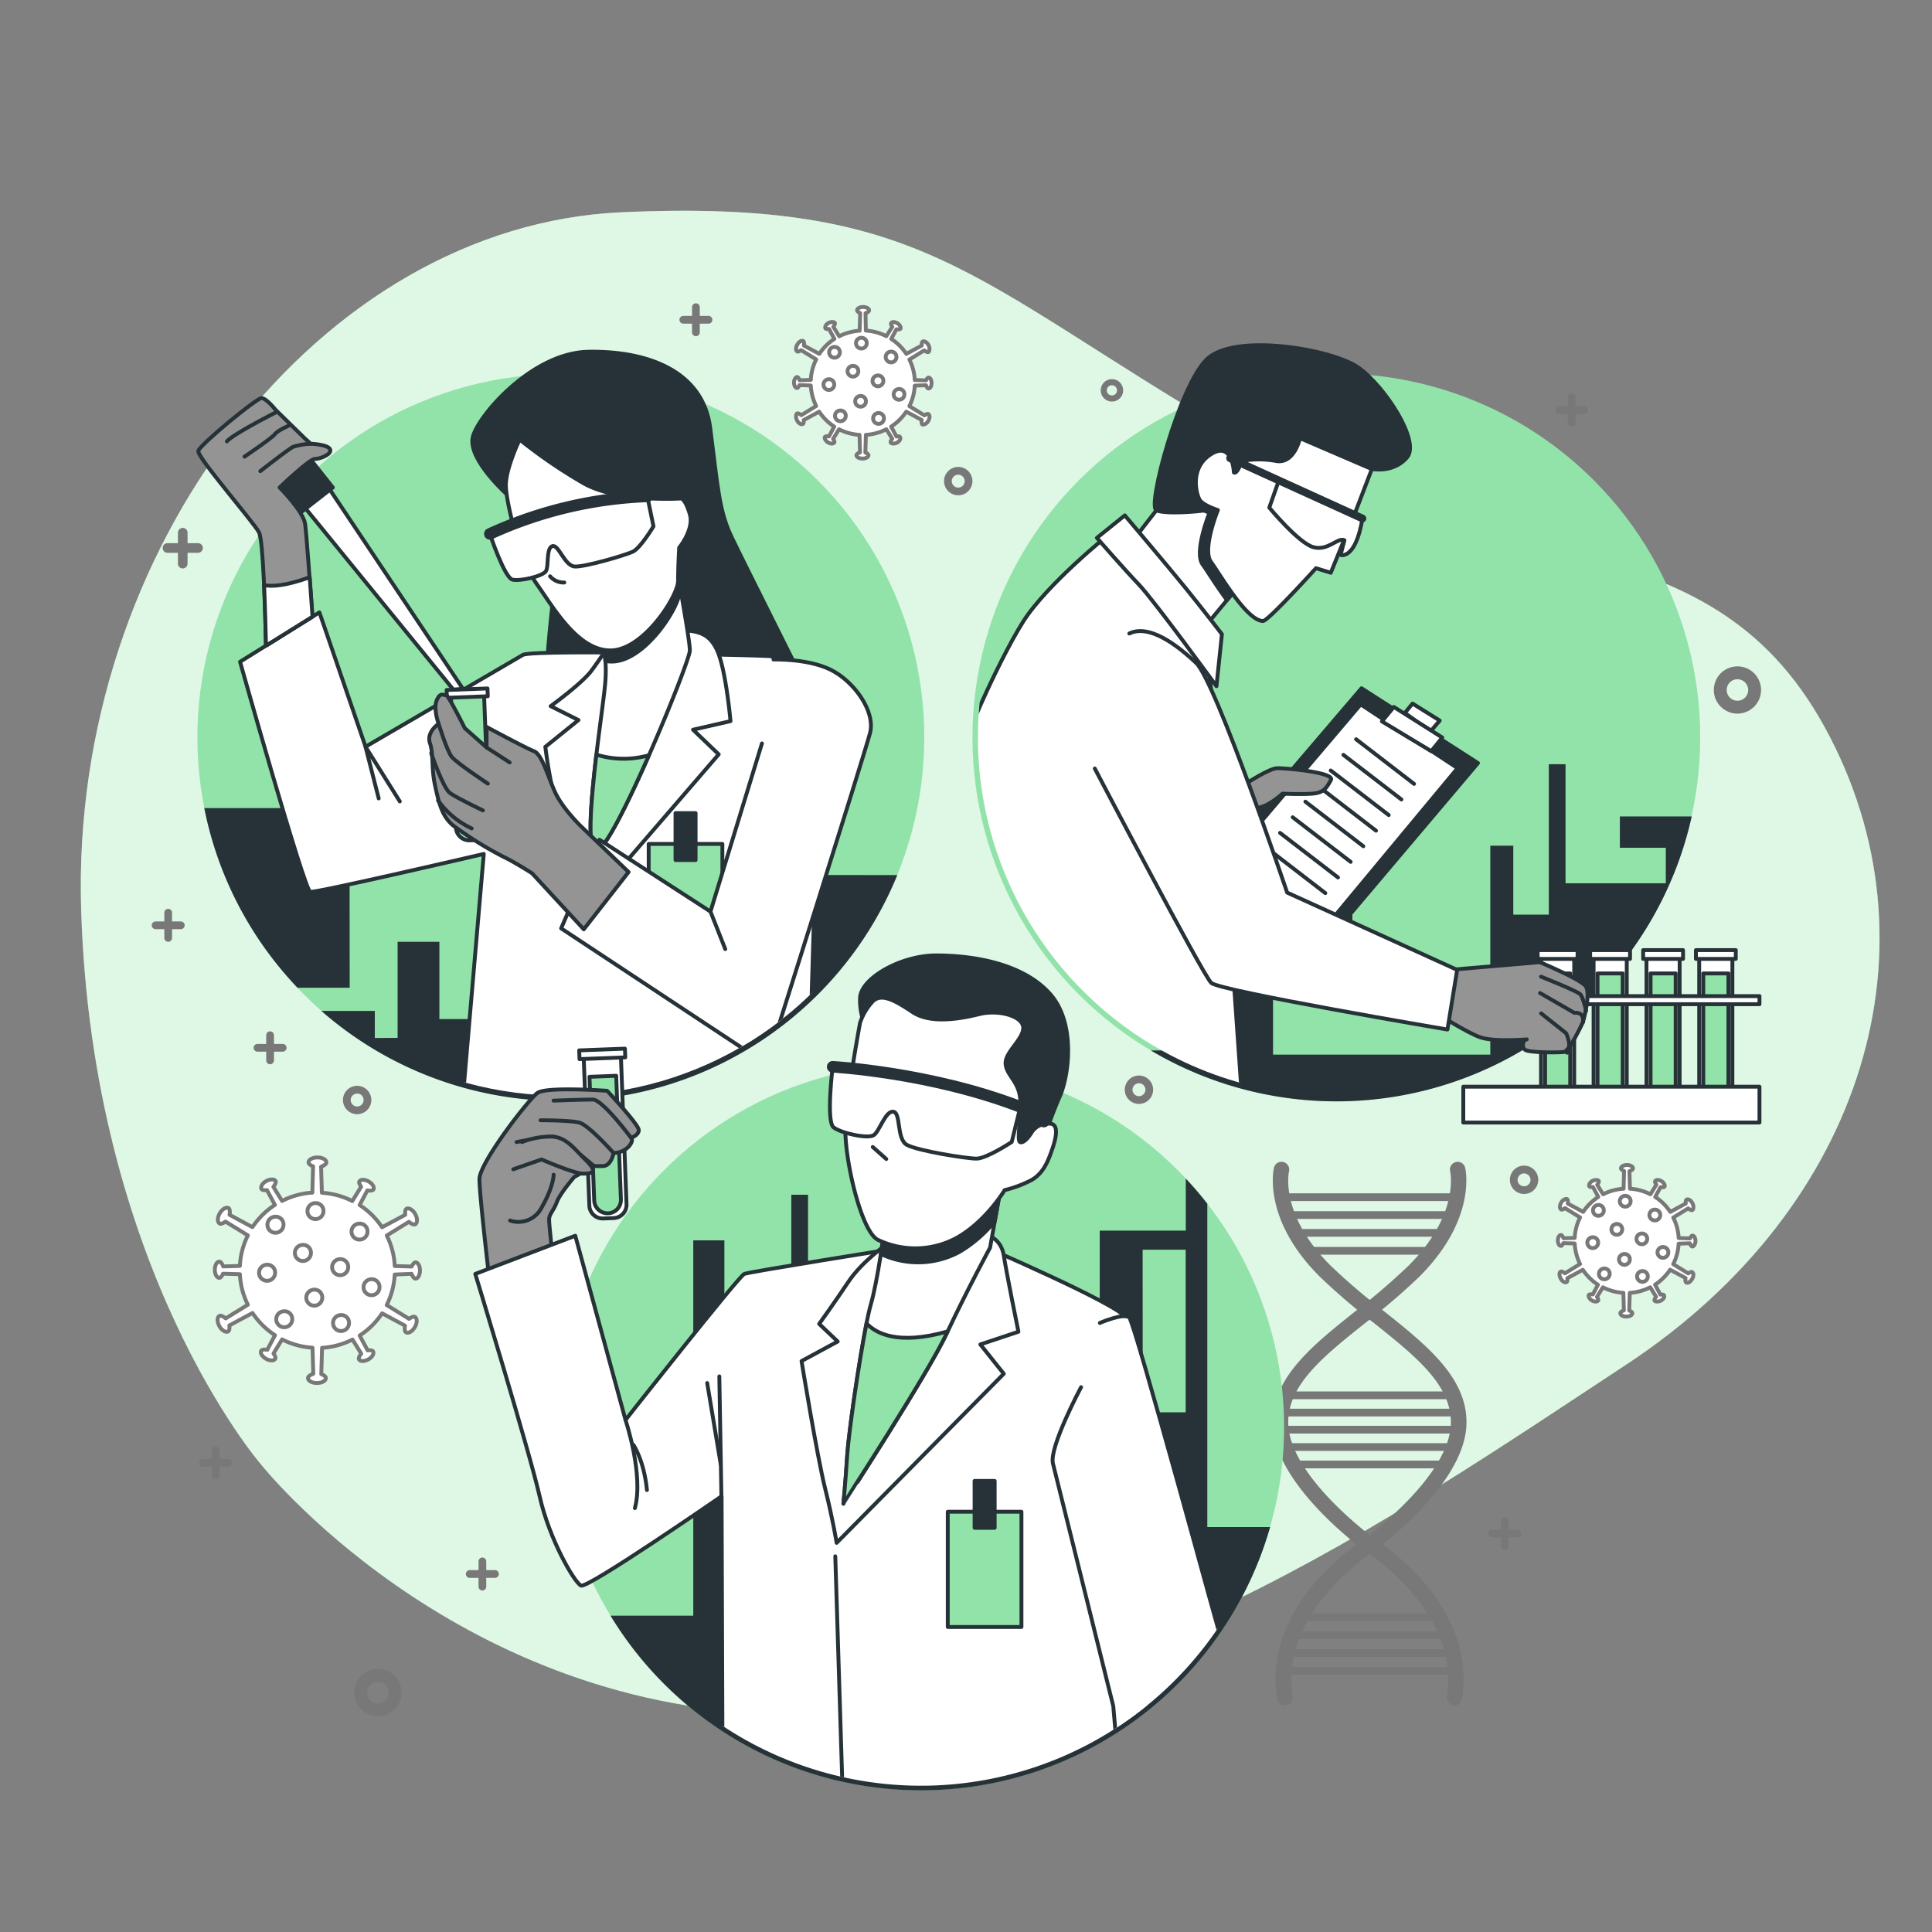 <svg xmlns="http://www.w3.org/2000/svg" xmlns:xlink="http://www.w3.org/1999/xlink" viewBox="0 0 500 500"><rect x="0" y="0" width="500" height="500" fill="#808080" stroke="none"/><defs><clippath id="clip-path"><path d="M428.73,232.6A92.83,92.83,0,0,0,396.8,113.27V76.21H296.45v36.06a92.82,92.82,0,0,0,67.12,169.67v12.57H471.09V232.6Z" style="fill:none"></path></clippath><clippath id="clip-path-2"><path d="M236.83,176.44V78.56H42.12V179.82H53a95.35,95.35,0,0,0-.65,11,92.8,92.8,0,1,0,184.49-14.4Z" style="fill:none"></path></clippath><clippath id="clip-path-3"><path d="M289.93,292.18v-59h-80.8v48a92.54,92.54,0,0,0-18.25,8.35V270.73h-74V418.9h43A92.81,92.81,0,1,0,289.93,292.18Z" style="fill:none"></path></clippath></defs><g id="background-simple"><path d="M67.49,378.91S116.54,441,200.34,443.55s158.76-49.72,220.59-90.44,82.12-108.84,51.25-165-86.9-37-154.19-76.46S238.78,51.39,160.77,54.94,18.19,141.83,21,235.2,67.49,378.91,67.49,378.91Z" style="fill:#92E3A9"></path><path d="M67.49,378.91S116.54,441,200.34,443.55s158.76-49.72,220.59-90.44,82.12-108.84,51.25-165-86.9-37-154.19-76.46S238.78,51.39,160.77,54.94,18.19,141.83,21,235.2,67.49,378.91,67.49,378.91Z" style="fill:#fff;opacity:0.7"></path></g><g id="Graphics"><path d="M332.5,441.35a2,2,0,0,1-2-1.68c-3.92-23.94,20.68-40.09,21.73-40.77.16-.11,23.26-16.62,23.26-30.83,0-9.8-9.28-17.19-20-25.74a164.8,164.8,0,0,1-14-12c-14.79-14.8-11.91-27.61-11.78-28.15a2,2,0,0,1,3.89.93c-.11.5-2.36,11.31,10.72,24.39A160.56,160.56,0,0,0,358,339.2c11.07,8.82,21.53,17.14,21.53,28.87,0,16.27-24,33.43-25,34.15-.3.2-23.51,15.47-20,36.81a2,2,0,0,1-1.65,2.29Z" style="fill:#787878"></path><path d="M376.44,441.35l-.32,0a2,2,0,0,1-1.65-2.29c3.49-21.34-19.72-36.61-20-36.76-1.09-.77-25.09-17.93-25.09-34.2,0-11.73,10.46-20.05,21.54-28.87a163.73,163.73,0,0,0,13.65-11.72c13.1-13.11,10.82-23.94,10.72-24.39a2,2,0,0,1,3.89-.93c.13.54,3,13.35-11.79,28.15a164.67,164.67,0,0,1-14,12c-10.75,8.55-20,15.94-20,25.74,0,14.22,23.1,30.72,23.33,30.88,1,.63,25.58,16.78,21.66,40.72A2,2,0,0,1,376.44,441.35Z" style="fill:#787878"></path><path d="M376.53,310.82H332.92a1,1,0,0,1,0-2h43.61a1,1,0,0,1,0,2Z" style="fill:#787878"></path><path d="M376.53,315.45H332.92a1,1,0,0,1,0-2h43.61a1,1,0,0,1,0,2Z" style="fill:#787878"></path><path d="M374.05,320.07H335.39a1,1,0,0,1,0-2h38.66a1,1,0,0,1,0,2Z" style="fill:#787878"></path><path d="M370.33,324.7H339.11a1,1,0,0,1,0-2h31.22a1,1,0,0,1,0,2Z" style="fill:#787878"></path><path d="M376.53,433.43H332.92a1,1,0,0,1,0-2h43.61a1,1,0,0,1,0,2Z" style="fill:#787878"></path><path d="M376.53,428.8H332.92a1,1,0,0,1,0-2h43.61a1,1,0,0,1,0,2Z" style="fill:#787878"></path><path d="M374.05,424.18H335.39a1,1,0,0,1,0-2h38.66a1,1,0,0,1,0,2Z" style="fill:#787878"></path><path d="M370.33,419.55H339.11a1,1,0,0,1,0-2h31.22a1,1,0,0,1,0,2Z" style="fill:#787878"></path><path d="M376.53,362.11H332.92a1,1,0,1,1,0-2h43.61a1,1,0,0,1,0,2Z" style="fill:#787878"></path><path d="M376.53,366.57H332.92a1,1,0,0,1,0-2h43.61a1,1,0,0,1,0,2Z" style="fill:#787878"></path><path d="M377.27,371h-45.1a1,1,0,0,1,0-2h45.1a1,1,0,0,1,0,2Z" style="fill:#787878"></path><path d="M376.28,375.49H333.16a1,1,0,0,1,0-2h43.12a1,1,0,0,1,0,2Z" style="fill:#787878"></path><path d="M374.45,380H335a1,1,0,0,1,0-2h39.46a1,1,0,0,1,0,2Z" style="fill:#787878"></path><path d="M106.52,329.66c.17.48.57,1.24,1,1.24.65,0,1.17-.94,1.17-2.1s-.52-2.1-1.17-2.1c-.39,0-.77.67-1,1.08l-4.36-.13a19.81,19.81,0,0,0-2.07-7.9l5.74-3.54c.42.37,1.23.87,1.63.64.62-.36.61-1.54,0-2.65s-1.66-1.71-2.28-1.35c-.36.21-.36,1.06-.3,1.54l-6,3.22a20.15,20.15,0,0,0-5.81-5.75l2-3.78c.5.1,1.36.13,1.57-.24.33-.56-.22-1.49-1.23-2.07s-2.08-.59-2.41,0c-.19.33.2,1,.46,1.35l-2.28,3.71a20,20,0,0,0-7.88-2.14l-.2-6.75c.53-.18,1.37-.63,1.37-1.1,0-.71-1-1.29-2.31-1.29s-2.31.58-2.31,1.29c0,.43.73.85,1.18,1l-.2,6.81A20,20,0,0,0,73,310.8l-2.26-3.66c.34-.39.79-1.12.58-1.48-.32-.57-1.4-.55-2.41,0s-1.55,1.5-1.23,2.07c.19.33,1,.33,1.41.27l2.06,3.83a20.15,20.15,0,0,0-5.81,5.75l-5.93-3.19c.11-.55.14-1.5-.26-1.73-.62-.36-1.64.25-2.28,1.35s-.65,2.29,0,2.65c.36.21,1.1-.22,1.49-.51l5.79,3.57a19.81,19.81,0,0,0-2.07,7.9l-4.31.13c-.17-.48-.57-1.24-1-1.24-.65,0-1.17.94-1.17,2.1s.52,2.1,1.17,2.1c.39,0,.77-.67.95-1.08l4.36.13a19.81,19.81,0,0,0,2.07,7.9l-5.74,3.54c-.43-.37-1.23-.87-1.63-.64-.62.36-.61,1.54,0,2.65s1.66,1.71,2.28,1.35c.36-.21.36-1.06.3-1.54l6-3.22a20.15,20.15,0,0,0,5.81,5.75l-2,3.78c-.5-.1-1.36-.13-1.57.24-.33.56.22,1.49,1.23,2.07s2.08.59,2.41,0c.19-.33-.2-1-.46-1.35L73,346.64a20,20,0,0,0,7.88,2.14l.2,6.75c-.53.18-1.37.63-1.37,1.09,0,.72,1,1.3,2.31,1.3s2.31-.58,2.31-1.3c0-.42-.73-.84-1.18-1l.2-6.81a20,20,0,0,0,7.88-2.14l2.26,3.66c-.34.39-.79,1.12-.58,1.48.32.57,1.4.55,2.41,0s1.55-1.5,1.23-2.07c-.2-.33-1-.33-1.41-.27l-2.06-3.83a20.15,20.15,0,0,0,5.81-5.75l5.93,3.19c-.11.55-.14,1.5.26,1.73.62.36,1.64-.25,2.28-1.35s.65-2.29,0-2.65c-.37-.21-1.1.22-1.49.51l-5.79-3.57a19.81,19.81,0,0,0,2.07-7.9Z" style="fill:#fff;stroke:#787878;stroke-linecap:round;stroke-linejoin:round"></path><path d="M83.71,313.36a2.07,2.07,0,1,1-2.07-2A2,2,0,0,1,83.71,313.36Z" style="fill:#fff;stroke:#787878;stroke-linecap:round;stroke-linejoin:round"></path><path d="M71.2,329.31a2.08,2.08,0,1,1-2.08-2A2,2,0,0,1,71.2,329.31Z" style="fill:#fff;stroke:#787878;stroke-linecap:round;stroke-linejoin:round"></path><path d="M80.47,324.18a2.08,2.08,0,1,1-2.07-2A2,2,0,0,1,80.47,324.18Z" style="fill:#fff;stroke:#787878;stroke-linecap:round;stroke-linejoin:round"></path><path d="M75.63,341.35a2.07,2.07,0,1,1-2.07-2A2,2,0,0,1,75.63,341.35Z" style="fill:#fff;stroke:#787878;stroke-linecap:round;stroke-linejoin:round"></path><path d="M98.22,333.06a2.07,2.07,0,1,1-2.07-2A2,2,0,0,1,98.22,333.06Z" style="fill:#fff;stroke:#787878;stroke-linecap:round;stroke-linejoin:round"></path><path d="M83.4,335.76a2.07,2.07,0,1,1-2.07-2A2,2,0,0,1,83.4,335.76Z" style="fill:#fff;stroke:#787878;stroke-linecap:round;stroke-linejoin:round"></path><path d="M90.11,327.86a2.08,2.08,0,1,1-2.07-2A2,2,0,0,1,90.11,327.86Z" style="fill:#fff;stroke:#787878;stroke-linecap:round;stroke-linejoin:round"></path><path d="M95.11,318.67a2.07,2.07,0,1,1-2.07-2A2,2,0,0,1,95.11,318.67Z" style="fill:#fff;stroke:#787878;stroke-linecap:round;stroke-linejoin:round"></path><path d="M90.33,342.33a2.07,2.07,0,1,1-2.07-2A2,2,0,0,1,90.33,342.33Z" style="fill:#fff;stroke:#787878;stroke-linecap:round;stroke-linejoin:round"></path><path d="M73.37,316.88a2.08,2.08,0,1,1-2.08-2A2,2,0,0,1,73.37,316.88Z" style="fill:#fff;stroke:#787878;stroke-linecap:round;stroke-linejoin:round"></path><path d="M239.64,99.7c.11.33.38.84.66.84.44,0,.79-.63.79-1.41s-.35-1.41-.79-1.41c-.25,0-.51.45-.63.72l-2.93-.09a13.47,13.47,0,0,0-1.39-5.3l3.85-2.38c.29.24.83.58,1.1.42s.41-1,0-1.77-1.12-1.15-1.53-.91c-.25.14-.25.71-.21,1l-4,2.17a13.73,13.73,0,0,0-3.91-3.87L232,85.2c.34.07.92.09,1.06-.16s-.15-1-.83-1.39-1.39-.4-1.61,0c-.13.22.13.67.31.91L229.38,87a13.52,13.52,0,0,0-5.3-1.44L224,81.06c.36-.12.92-.42.92-.74,0-.48-.69-.87-1.55-.87s-1.55.39-1.55.87c0,.29.49.57.79.7l-.13,4.57a13.52,13.52,0,0,0-5.3,1.44l-1.51-2.46c.22-.26.53-.75.39-1s-.95-.37-1.62,0-1,1-.83,1.39c.13.22.65.22.94.18l1.39,2.57a13.57,13.57,0,0,0-3.9,3.87l-4-2.15c.08-.37.1-1-.17-1.16-.42-.24-1.1.17-1.53.91s-.44,1.54,0,1.78c.24.14.74-.15,1-.34l3.89,2.4a13.31,13.31,0,0,0-1.4,5.3l-2.89.09c-.11-.33-.38-.84-.67-.84s-.79.64-.79,1.41.36,1.42.79,1.42c.26,0,.52-.45.63-.73l2.93.09a13.4,13.4,0,0,0,1.4,5.31l-3.86,2.38c-.28-.25-.82-.59-1.1-.43s-.4,1,0,1.78,1.11,1.15,1.53.91c.24-.15.24-.72.2-1l4-2.17a13.57,13.57,0,0,0,3.9,3.87l-1.37,2.54c-.34-.07-.91-.09-1.06.16s.16,1,.83,1.39,1.4.4,1.62,0c.13-.22-.13-.67-.31-.91l1.53-2.49a13.52,13.52,0,0,0,5.3,1.44l.13,4.53c-.35.13-.92.43-.92.74,0,.48.7.87,1.56.87s1.55-.39,1.55-.87c0-.28-.5-.57-.8-.7l.13-4.57a13.52,13.52,0,0,0,5.3-1.44l1.52,2.46c-.23.26-.53.75-.39,1s.94.37,1.62,0,1-1,.82-1.39-.65-.23-.94-.19l-1.39-2.57a13.73,13.73,0,0,0,3.91-3.87l4,2.15c-.07.37-.1,1,.18,1.16s1.1-.16,1.52-.91.44-1.54,0-1.78c-.25-.14-.74.15-1,.34l-3.89-2.39a13.56,13.56,0,0,0,1.39-5.31Z" style="fill:#fff;stroke:#787878;stroke-linecap:round;stroke-linejoin:round"></path><path d="M224.31,88.75a1.39,1.39,0,1,1-1.39-1.33A1.35,1.35,0,0,1,224.31,88.75Z" style="fill:#fff;stroke:#787878;stroke-linecap:round;stroke-linejoin:round"></path><path d="M215.9,99.47a1.39,1.39,0,1,1-1.39-1.33A1.35,1.35,0,0,1,215.9,99.47Z" style="fill:#fff;stroke:#787878;stroke-linecap:round;stroke-linejoin:round"></path><path d="M222.13,96a1.39,1.39,0,1,1-1.39-1.32A1.36,1.36,0,0,1,222.13,96Z" style="fill:#fff;stroke:#787878;stroke-linecap:round;stroke-linejoin:round"></path><path d="M218.88,107.55a1.39,1.39,0,1,1-1.39-1.32A1.36,1.36,0,0,1,218.88,107.55Z" style="fill:#fff;stroke:#787878;stroke-linecap:round;stroke-linejoin:round"></path><path d="M234.06,102a1.39,1.39,0,1,1-1.39-1.33A1.35,1.35,0,0,1,234.06,102Z" style="fill:#fff;stroke:#787878;stroke-linecap:round;stroke-linejoin:round"></path><path d="M224.1,103.8a1.39,1.39,0,1,1-1.39-1.33A1.35,1.35,0,0,1,224.1,103.8Z" style="fill:#fff;stroke:#787878;stroke-linecap:round;stroke-linejoin:round"></path><path d="M228.61,98.5a1.4,1.4,0,1,1-1.39-1.33A1.36,1.36,0,0,1,228.61,98.5Z" style="fill:#fff;stroke:#787878;stroke-linecap:round;stroke-linejoin:round"></path><path d="M232,92.32A1.39,1.39,0,1,1,230.58,91,1.36,1.36,0,0,1,232,92.32Z" style="fill:#fff;stroke:#787878;stroke-linecap:round;stroke-linejoin:round"></path><path d="M228.76,108.22a1.4,1.4,0,1,1-1.39-1.33A1.36,1.36,0,0,1,228.76,108.22Z" style="fill:#fff;stroke:#787878;stroke-linecap:round;stroke-linejoin:round"></path><path d="M217.36,91.12A1.39,1.39,0,1,1,216,89.79,1.35,1.35,0,0,1,217.36,91.12Z" style="fill:#fff;stroke:#787878;stroke-linecap:round;stroke-linejoin:round"></path><path d="M437.33,321.76c.11.33.38.84.67.84s.79-.63.79-1.41-.35-1.41-.79-1.41c-.26,0-.52.45-.63.72l-2.93-.09a13.4,13.4,0,0,0-1.4-5.31l3.86-2.37c.29.24.83.58,1.1.42s.4-1,0-1.77-1.11-1.15-1.53-.91c-.24.14-.24.71-.2,1l-4,2.17a13.57,13.57,0,0,0-3.9-3.87l1.37-2.54c.34.07.91.09,1.06-.16s-.15-1-.83-1.39-1.4-.4-1.62,0c-.13.22.13.67.31.91l-1.53,2.49a13.52,13.52,0,0,0-5.3-1.44l-.13-4.53c.35-.13.92-.42.92-.74,0-.48-.7-.87-1.55-.87s-1.56.39-1.56.87c0,.29.5.57.8.7l-.13,4.57a13.52,13.52,0,0,0-5.3,1.44l-1.52-2.46c.23-.26.53-.75.39-1s-.94-.36-1.62,0-1,1-.82,1.39c.13.22.65.22.94.18l1.39,2.57a13.73,13.73,0,0,0-3.91,3.87l-4-2.15c.07-.37.1-1-.18-1.16s-1.1.17-1.52.91-.44,1.54,0,1.78c.25.14.74-.15,1-.34l3.89,2.4a13.47,13.47,0,0,0-1.39,5.3l-2.89.09c-.12-.33-.39-.84-.67-.84-.44,0-.79.63-.79,1.41s.35,1.41.79,1.41c.26,0,.52-.45.63-.72l2.93.09a13.56,13.56,0,0,0,1.39,5.31L405,329.53c-.29-.24-.83-.58-1.1-.42-.42.24-.4,1,0,1.77s1.12,1.15,1.53.91c.25-.14.25-.71.21-1l4-2.17a13.73,13.73,0,0,0,3.91,3.87L412.22,335c-.34-.07-.92-.09-1.06.16s.15,1,.83,1.39,1.4.4,1.61,0c.13-.22-.13-.67-.31-.91l1.54-2.49a13.52,13.52,0,0,0,5.3,1.44l.13,4.53c-.36.13-.92.42-.92.74,0,.48.69.87,1.55.87s1.55-.39,1.55-.87c0-.29-.49-.57-.79-.7l.13-4.57a13.52,13.52,0,0,0,5.3-1.44l1.52,2.46c-.23.26-.54.75-.39,1s.94.36,1.61,0,1.05-1,.83-1.39c-.13-.22-.65-.22-.94-.18l-1.39-2.57a13.57,13.57,0,0,0,3.9-3.87l4,2.15c-.08.37-.1,1,.17,1.16.42.24,1.1-.17,1.53-.91s.44-1.54,0-1.78c-.24-.14-.74.15-1,.34l-3.89-2.4a13.31,13.31,0,0,0,1.4-5.3Z" style="fill:#fff;stroke:#787878;stroke-linecap:round;stroke-linejoin:round"></path><path d="M422,310.81a1.4,1.4,0,1,1-1.4-1.33A1.36,1.36,0,0,1,422,310.81Z" style="fill:#fff;stroke:#787878;stroke-linecap:round;stroke-linejoin:round"></path><path d="M413.6,321.53a1.4,1.4,0,1,1-1.39-1.33A1.36,1.36,0,0,1,413.6,321.53Z" style="fill:#fff;stroke:#787878;stroke-linecap:round;stroke-linejoin:round"></path><path d="M419.83,318.08a1.4,1.4,0,1,1-1.39-1.32A1.37,1.37,0,0,1,419.83,318.08Z" style="fill:#fff;stroke:#787878;stroke-linecap:round;stroke-linejoin:round"></path><path d="M416.58,329.61a1.39,1.39,0,1,1-1.39-1.32A1.36,1.36,0,0,1,416.58,329.61Z" style="fill:#fff;stroke:#787878;stroke-linecap:round;stroke-linejoin:round"></path><path d="M431.76,324.05a1.4,1.4,0,1,1-1.4-1.33A1.36,1.36,0,0,1,431.76,324.05Z" style="fill:#fff;stroke:#787878;stroke-linecap:round;stroke-linejoin:round"></path><path d="M421.8,325.86a1.4,1.4,0,1,1-1.39-1.33A1.36,1.36,0,0,1,421.8,325.86Z" style="fill:#fff;stroke:#787878;stroke-linecap:round;stroke-linejoin:round"></path><path d="M426.3,320.56a1.39,1.39,0,1,1-1.39-1.33A1.35,1.35,0,0,1,426.3,320.56Z" style="fill:#fff;stroke:#787878;stroke-linecap:round;stroke-linejoin:round"></path><path d="M429.67,314.38a1.4,1.4,0,1,1-1.4-1.33A1.37,1.37,0,0,1,429.67,314.38Z" style="fill:#fff;stroke:#787878;stroke-linecap:round;stroke-linejoin:round"></path><path d="M426.45,330.28a1.39,1.39,0,1,1-1.39-1.33A1.35,1.35,0,0,1,426.45,330.28Z" style="fill:#fff;stroke:#787878;stroke-linecap:round;stroke-linejoin:round"></path><path d="M415.06,313.18a1.4,1.4,0,1,1-1.4-1.33A1.36,1.36,0,0,1,415.06,313.18Z" style="fill:#fff;stroke:#787878;stroke-linecap:round;stroke-linejoin:round"></path><path d="M69.9,275.43a1,1,0,0,1-1-1v-6.52a1,1,0,0,1,2,0v6.52A1,1,0,0,1,69.9,275.43Z" style="fill:#787878"></path><path d="M73.16,272.17H66.64a1,1,0,1,1,0-2h6.52a1,1,0,1,1,0,2Z" style="fill:#787878"></path><path d="M47.3,147.11a1.25,1.25,0,0,1-1.25-1.24v-8.11a1.25,1.25,0,0,1,2.49,0v8.11A1.25,1.25,0,0,1,47.3,147.11Z" style="fill:#787878"></path><path d="M51.35,143.06H43.24a1.25,1.25,0,0,1,0-2.49h8.11a1.25,1.25,0,0,1,0,2.49Z" style="fill:#787878"></path><path d="M406.76,110.35a1,1,0,0,1-1-1v-6.52a1,1,0,1,1,2,0v6.52A1,1,0,0,1,406.76,110.35Z" style="fill:#787878"></path><path d="M410,107.09H403.5a1,1,0,0,1,0-2H410a1,1,0,0,1,0,2Z" style="fill:#787878"></path><path d="M180.1,87a1,1,0,0,1-1-1V79.5a1,1,0,0,1,2,0V86A1,1,0,0,1,180.1,87Z" style="fill:#787878"></path><path d="M183.36,83.76h-6.52a1,1,0,0,1,0-2h6.52a1,1,0,0,1,0,2Z" style="fill:#787878"></path><path d="M43.53,243.73a1,1,0,0,1-1-1v-6.52a1,1,0,0,1,2,0v6.52A1,1,0,0,1,43.53,243.73Z" style="fill:#787878"></path><path d="M46.79,240.47H40.27a1,1,0,0,1,0-2h6.52a1,1,0,0,1,0,2Z" style="fill:#787878"></path><path d="M124.84,411.61a1,1,0,0,1-1-1v-6.52a1,1,0,0,1,2,0v6.52A1,1,0,0,1,124.84,411.61Z" style="fill:#787878"></path><path d="M128.1,408.35h-6.53a1,1,0,0,1,0-2h6.53a1,1,0,1,1,0,2Z" style="fill:#787878"></path><path d="M389.42,401.13a1,1,0,0,1-1-1v-6.52a1,1,0,0,1,2,0v6.52A1,1,0,0,1,389.42,401.13Z" style="fill:#787878"></path><path d="M392.68,397.87h-6.52a1,1,0,1,1,0-2h6.52a1,1,0,0,1,0,2Z" style="fill:#787878"></path><path d="M55.8,382.84a1,1,0,0,1-1-1v-6.53a1,1,0,0,1,2,0v6.53A1,1,0,0,1,55.8,382.84Z" style="fill:#787878"></path><path d="M59.06,379.58H52.54a1,1,0,0,1,0-2h6.52a1,1,0,0,1,0,2Z" style="fill:#787878"></path><path d="M92.43,288.35a3.67,3.67,0,1,1,3.67-3.66A3.67,3.67,0,0,1,92.43,288.35Zm0-5.33a1.67,1.67,0,1,0,1.67,1.67A1.67,1.67,0,0,0,92.43,283Z" style="fill:#787878"></path><path d="M287.76,103.92a2.9,2.9,0,1,1,2.91-2.9A2.9,2.9,0,0,1,287.76,103.92Zm0-4.22a1.32,1.32,0,1,0,1.32,1.32A1.33,1.33,0,0,0,287.76,99.7Z" style="fill:#787878"></path><path d="M394.43,309a3.67,3.67,0,1,1,3.67-3.67A3.67,3.67,0,0,1,394.43,309Zm0-5.33a1.67,1.67,0,1,0,1.67,1.66A1.66,1.66,0,0,0,394.43,303.69Z" style="fill:#787878"></path><path d="M97.8,444.15a6.12,6.12,0,1,1,6.12-6.12A6.12,6.12,0,0,1,97.8,444.15Zm0-8.89a2.78,2.78,0,1,0,2.78,2.77A2.78,2.78,0,0,0,97.8,435.26Z" style="fill:#787878"></path><path d="M449.65,184.68a6.11,6.11,0,1,1,6.11-6.11A6.12,6.12,0,0,1,449.65,184.68Zm0-8.89a2.78,2.78,0,1,0,2.78,2.78A2.79,2.79,0,0,0,449.65,175.79Z" style="fill:#787878"></path><path d="M294.76,285.69a3.67,3.67,0,1,1,3.67-3.67A3.67,3.67,0,0,1,294.76,285.69Zm0-5.34a1.67,1.67,0,1,0,1.67,1.67A1.66,1.66,0,0,0,294.76,280.35Z" style="fill:#787878"></path><path d="M248,128.18a3.67,3.67,0,1,1,3.66-3.66A3.66,3.66,0,0,1,248,128.18Zm0-5.33a1.67,1.67,0,1,0,1.66,1.67A1.67,1.67,0,0,0,248,122.85Z" style="fill:#787878"></path></g><g id="character-3"><circle cx="345.85" cy="190.84" r="94.17" transform="translate(-33.65 300.44) rotate(-45)" style="fill:#92E3A9"></circle><path d="M297.82,271.85a94.19,94.19,0,0,0,140-60.56H419.22v8.11h11.89v9.19H405.16V197.77h-4.33V236.7h-9.19V218.86h-5.95v54.07H329.46v-17.3H350V207.51H298.64v48.12h20.54v16.22Z" style="fill:#263238"></path><g style="clip-path:url(#clip-path)"><polygon points="352.36 178.12 382.5 197.48 340.26 247.42 313.64 223.44 352.36 178.12" style="fill:#263238;stroke:#263238;stroke-linecap:round;stroke-linejoin:round"></polygon><polygon points="363.58 184.5 365.56 182.08 372.6 186.48 370.18 189.34 363.58 184.5" style="fill:#fff;stroke:#263238;stroke-linecap:round;stroke-linejoin:round"></polygon><polygon points="352.14 182.3 377.22 198.8 339.38 244.34 317.38 223.22 352.14 182.3" style="fill:#fff;stroke:#263238;stroke-linecap:round;stroke-linejoin:round"></polygon><line x1="350.96" y1="191.32" x2="365.96" y2="202.87" style="fill:none;stroke:#263238;stroke-linecap:round;stroke-linejoin:round"></line><line x1="347.67" y1="195.36" x2="362.68" y2="206.9" style="fill:none;stroke:#263238;stroke-linecap:round;stroke-linejoin:round"></line><line x1="344.39" y1="199.4" x2="359.4" y2="210.94" style="fill:none;stroke:#263238;stroke-linecap:round;stroke-linejoin:round"></line><line x1="341.11" y1="203.43" x2="356.11" y2="214.98" style="fill:none;stroke:#263238;stroke-linecap:round;stroke-linejoin:round"></line><line x1="337.83" y1="207.47" x2="352.83" y2="219.01" style="fill:none;stroke:#263238;stroke-linecap:round;stroke-linejoin:round"></line><line x1="334.55" y1="211.51" x2="349.55" y2="223.05" style="fill:none;stroke:#263238;stroke-linecap:round;stroke-linejoin:round"></line><line x1="331.27" y1="215.55" x2="346.27" y2="227.09" style="fill:none;stroke:#263238;stroke-linecap:round;stroke-linejoin:round"></line><line x1="327.99" y1="219.58" x2="342.99" y2="231.13" style="fill:none;stroke:#263238;stroke-linecap:round;stroke-linejoin:round"></line><polygon points="360.72 182.96 357.64 186.7 370.4 194.4 373.26 190.88 360.72 182.96" style="fill:#fff;stroke:#263238;stroke-linecap:round;stroke-linejoin:round"></polygon><path d="M319.8,204.52s8.36-5.72,10.78-5.72,15,1.1,13.86,3.08-1.76,3.3-4.84,3.52-7.7,0-7.7,0-3.08,2.86-5.72,3.52-2.42,2.2-2.42,2.2Z" style="fill:#949494;stroke:#263238;stroke-linecap:round;stroke-linejoin:round"></path><path d="M287.24,138.09S271.08,151,264.81,160.85s-20.46,39.93-20.46,51.81v78.2h77.54s-4.95-70-5.94-86.45-3.63-34.32-3.63-34.32Z" style="fill:#fff;stroke:#263238;stroke-linecap:round;stroke-linejoin:round"></path><path d="M300.75,130.16l-7,9,18.69,22.31,10.65-12.86s6.43-16.48-.8-24.52S305.57,125.14,300.75,130.16Z" style="fill:#fff;stroke:#263238;stroke-linecap:round;stroke-linejoin:round"></path><path d="M323.06,148.65s6.43-16.48-.8-24.52a9.81,9.81,0,0,0-3.62-2.63c-.42.89-1,1.8-1.48,1.48a11.76,11.76,0,0,0-.27-2c-3.2-.48-6.5,1-9.45,3.13a10.31,10.31,0,0,0,.87,5.9c.89,1.48,4.72,2.66,4.72,2.66s-4.14,10.19-1.78,13.43c1.22,1.68,3.64,5.69,6.28,9.18Z" style="fill:#263238;stroke:#263238;stroke-linecap:round;stroke-linejoin:round"></path><path d="M355,121.37s5.61,1.18,9.15-3-5.9-18.59-12.69-23.31S319.32,86,312.24,93.05s-15.34,37.77-13,39,15.05.29,18-1.18,4.43-9.15,10.62-8.86,9.74,2.07,13.58,1.78S355,121.37,355,121.37Z" style="fill:#263238;stroke:#263238;stroke-linecap:round;stroke-linejoin:round"></path><path d="M319.32,122.26s-.29-8.26-5.9-4.72-3.83,10.33-2.95,11.8,4.72,2.66,4.72,2.66-4.14,10.19-1.78,13.43,9.25,15.28,13.47,15.28c1.32,0,13.69-13.66,13.69-13.66l3.84,1.18L350.59,133l4.44-11.6-18.59-8s-1.48,6.78-6.2,5.9a24.87,24.87,0,0,0-8.85,0S320.21,122.85,319.32,122.26Z" style="fill:#fff;stroke:#263238;stroke-linecap:round;stroke-linejoin:round"></path><path d="M352.6,134.18l-21.7-9.65-2.41,6.84s7.63,9.24,11.45,10.25,6.23-2.62,8-1.81l-1,3.82S350.8,145,352.6,134.18Z" style="fill:#fff;stroke:#263238;stroke-linecap:round;stroke-linejoin:round"></path><line x1="318.35" y1="118.6" x2="352.6" y2="134.18" style="fill:none;stroke:#263238;stroke-linecap:round;stroke-linejoin:round;stroke-width:2px"></line><path d="M291.1,133.38s11.06,13.06,15.48,18.49,9.65,12.26,9.65,12.26l-1.41,13.46s-16.08-22.11-20.1-26.33-10.85-12.06-10.85-12.06Z" style="fill:#fff;stroke:#263238;stroke-linecap:round;stroke-linejoin:round"></path><path d="M439.77,247.64h8.57a0,0,0,0,1,0,0v35.6a3.25,3.25,0,0,1-3.25,3.25H443a3.25,3.25,0,0,1-3.25-3.25v-35.6A0,0,0,0,1,439.77,247.64Z" style="fill:#fff;stroke:#263238;stroke-linecap:round;stroke-linejoin:round"></path><path d="M444.06,284.85h0a3.25,3.25,0,0,1-3.25-3.25V251.92h6.5V281.6A3.25,3.25,0,0,1,444.06,284.85Z" style="fill:#92E3A9;stroke:#263238;stroke-linecap:round;stroke-linejoin:round"></path><path d="M426.12,247.64h8.57a0,0,0,0,1,0,0v35.6a3.25,3.25,0,0,1-3.25,3.25h-2.08a3.25,3.25,0,0,1-3.25-3.25v-35.6A0,0,0,0,1,426.12,247.64Z" style="fill:#fff;stroke:#263238;stroke-linecap:round;stroke-linejoin:round"></path><rect x="425.25" y="245.89" width="10.32" height="2.27" style="fill:#fff;stroke:#263238;stroke-linecap:round;stroke-linejoin:round"></rect><path d="M430.41,284.85h0a3.24,3.24,0,0,1-3.24-3.25V251.92h6.49V281.6A3.24,3.24,0,0,1,430.41,284.85Z" style="fill:#92E3A9;stroke:#263238;stroke-linecap:round;stroke-linejoin:round"></path><path d="M412.4,247.64H421a0,0,0,0,1,0,0v35.6a3.25,3.25,0,0,1-3.25,3.25h-2.08a3.25,3.25,0,0,1-3.25-3.25v-35.6A0,0,0,0,1,412.4,247.64Z" style="fill:#fff;stroke:#263238;stroke-linecap:round;stroke-linejoin:round"></path><rect x="411.53" y="245.89" width="10.32" height="2.27" style="fill:#fff;stroke:#263238;stroke-linecap:round;stroke-linejoin:round"></rect><path d="M416.69,284.85h0a3.25,3.25,0,0,1-3.25-3.25V251.92h6.5V281.6A3.24,3.24,0,0,1,416.69,284.85Z" style="fill:#92E3A9;stroke:#263238;stroke-linecap:round;stroke-linejoin:round"></path><path d="M398.83,247.64h8.57a0,0,0,0,1,0,0v35.6a3.25,3.25,0,0,1-3.25,3.25h-2.08a3.25,3.25,0,0,1-3.25-3.25v-35.6A0,0,0,0,1,398.83,247.64Z" style="fill:#fff;stroke:#263238;stroke-linecap:round;stroke-linejoin:round"></path><rect x="397.95" y="245.89" width="10.32" height="2.27" style="fill:#fff;stroke:#263238;stroke-linecap:round;stroke-linejoin:round"></rect><path d="M403.12,284.85h0a3.25,3.25,0,0,1-3.25-3.25V251.92h6.5V281.6A3.24,3.24,0,0,1,403.12,284.85Z" style="fill:#92E3A9;stroke:#263238;stroke-linecap:round;stroke-linejoin:round"></path><rect x="438.9" y="245.89" width="10.32" height="2.27" style="fill:#fff;stroke:#263238;stroke-linecap:round;stroke-linejoin:round"></rect><rect x="378.7" y="281.24" width="76.65" height="9.27" style="fill:#fff;stroke:#263238;stroke-linecap:round;stroke-linejoin:round"></rect><rect x="378.7" y="257.79" width="76.65" height="2.1" style="fill:#fff;stroke:#263238;stroke-linecap:round;stroke-linejoin:round"></rect><path d="M375.24,251l23.23-2s10.35,4.32,11.86,6.16-.66,9.35-.66,9.35-3.48,7.62-5,7.76-9,.2-10-.59-.47-2.61.41-2.69-8.54.81-12.21-.61-10.26-5.65-10.26-5.65Z" style="fill:#949494;stroke:#263238;stroke-linecap:round;stroke-linejoin:round"></path><path d="M398.84,262.26l6.46,5.13s1.62,3.16.26,5.06" style="fill:none;stroke:#263238;stroke-linecap:round;stroke-linejoin:round"></path><path d="M398.56,257l8.89,5.13s2.6-.47,2.22,2.44" style="fill:none;stroke:#263238;stroke-linecap:round;stroke-linejoin:round"></path><path d="M398.82,252.76s9.42,3.75,10.16,4.56,1.51,4.28,1.51,4.28" style="fill:none;stroke:#263238;stroke-linecap:round;stroke-linejoin:round"></path><path d="M283.33,198.89s27.94,53.36,30.13,55.47,61.14,12.08,61.14,12.08L377.11,251l-44-20s-18.45-54.6-23.55-59.42-12.23-10.1-17.3-7.63" style="fill:#fff;stroke:#263238;stroke-linecap:round;stroke-linejoin:round"></path></g></g><g id="character-1"><circle cx="145.14" cy="190.84" r="94.06" transform="translate(-92.43 158.53) rotate(-45)" style="fill:#92E3A9"></circle><path d="M197,226.43v37.31H113.71v-20H102.9v24.88H97v-7H83.16a94.07,94.07,0,0,0,149.06-35.15Z" style="fill:#263238"></path><path d="M90.46,209.13H52.87A93.76,93.76,0,0,0,77,255.63h13.5Z" style="fill:#263238"></path><g style="clip-path:url(#clip-path-2)"><path d="M131.38,128.12s-9.94-8.78-9.1-14.64c.71-5,15-22.17,29.93-22.45s29.65,4.71,31.59,19.68S186,132,189.34,139s20.5,41,25.21,50.71,1.94,18.28-15.79,24.38-56.8,10-57.63-20.78,5-48.77,2.21-56.25S131.38,128.12,131.38,128.12Z" style="fill:#263238;stroke:#263238;stroke-linecap:round;stroke-linejoin:round"></path><path d="M159.41,168.89s-22.61-.29-24.09.6S94.6,193.25,94.6,193.25L82.66,158.48,62.13,171.27s16.67,59.24,18.16,59.54S125.2,221,125.2,221l-6,69.91h89.84s3-100.25,3.27-105.6S204,170.08,199,169.79,159.41,168.89,159.41,168.89Z" style="fill:#fff;stroke:#263238;stroke-linecap:round;stroke-linejoin:round"></path><polyline points="98.01 206.63 94.59 193.25 103.47 207.41" style="fill:none;stroke:#263238;stroke-linecap:round;stroke-linejoin:round"></polyline><rect x="167.88" y="218.41" width="19.07" height="29.82" style="fill:#92E3A9;stroke:#263238;stroke-linecap:round;stroke-linejoin:round"></rect><rect x="174.82" y="210.44" width="5.2" height="12.14" style="fill:#263238;stroke:#263238;stroke-linecap:round;stroke-linejoin:round"></rect><path d="M157.2,167.51s-1.67,2.77-4.16,6.1-10.53,9.14-10.53,9.14l7.2,3.6-8.58,6.93a130.51,130.51,0,0,0,4.43,21.06A199.46,199.46,0,0,1,150.82,236L186,195.22l-6.65-6.37,9.7-2.22s-1.11-12.75-3.32-18-5.82-5.54-11.36-5.54S159.14,164.74,157.2,167.51Z" style="fill:#fff;stroke:#263238;stroke-linecap:round;stroke-linejoin:round"></path><path d="M155.53,164.19a36,36,0,0,1,1.11,12.46c-.55,7.21-6.37,42.4-2.49,43.51s24.38-48.77,24.38-51.82-3.88-23.83-3.88-23.83S168.56,163.35,155.53,164.19Z" style="fill:#fff;stroke:#263238;stroke-linecap:round;stroke-linejoin:round"></path><path d="M174.65,144.51s-6.09,18.84-19.12,19.68a32.38,32.38,0,0,1,1.13,6.88,10,10,0,0,0,1.66.14c8.59,0,17.52-14.12,17.52-18,0-.66,0-1.35,0-2C175.19,147.4,174.65,144.51,174.65,144.51Z" style="fill:#263238;stroke:#263238;stroke-linecap:round;stroke-linejoin:round"></path><path d="M154.15,220.16c2,.56,8.15-11.87,13.8-24.71a24,24,0,0,1-13.61-.15C153,207,151.86,219.5,154.15,220.16Z" style="fill:#92E3A9;stroke:#263238;stroke-linecap:round;stroke-linejoin:round"></path><path d="M134.48,113.76s-3.56,7.39-3.56,11.82,3.83,19.76,8,25.58,10.46,17.17,19.05,17.17,17.52-14.12,17.52-18,.28-8.59.28-8.59,3.88-4.71,2.77-8.59-2.21-4.15-2.21-4.15-16.35,1.1-25.22-3.88A131,131,0,0,1,134.48,113.76Z" style="fill:#fff;stroke:#263238;stroke-linecap:round;stroke-linejoin:round"></path><path d="M142.36,149.14a4.58,4.58,0,0,0,3.68,1.61" style="fill:none;stroke:#263238;stroke-linecap:round;stroke-linejoin:round"></path><path d="M167.52,128.46s-26.76,2.34-40.74,9.71c0,0,3.79,11.42,5.88,11.85s7.84-.9,8.63-2.22,0-5.92,1.65-6.46,3.14,5.12,5.81,5.27,13-2.9,15-3.82,5.37-6.57,5.37-6.57Z" style="fill:#fff;stroke:#263238;stroke-linecap:round;stroke-linejoin:round"></path><path d="M126.78,138.17a107.51,107.51,0,0,1,40.74-9.71" style="fill:none;stroke:#263238;stroke-linecap:round;stroke-linejoin:round;stroke-width:3px"></path><path d="M200.17,170.68s8.92-.3,14.87,2.68,11.6,10.71,10.12,16.36-26.78,85.67-26.78,85.67l-53.16-35.13,9.92-22.94,28.73,18.6,13.32-43.52" style="fill:#fff;stroke:#263238;stroke-linecap:round;stroke-linejoin:round"></path><line x1="183.87" y1="235.92" x2="187.7" y2="245.63" style="fill:none;stroke:#263238;stroke-linecap:round;stroke-linejoin:round"></line><path d="M117.38,179.85H126a0,0,0,0,1,0,0V214a3.46,3.46,0,0,1-3.46,3.46h-1.66a3.46,3.46,0,0,1-3.46-3.46V179.85a0,0,0,0,1,0,0Z" transform="translate(-7.48 4.78) rotate(-2.18)" style="fill:#92E3A9;stroke:#263238;stroke-linecap:round;stroke-linejoin:round"></path><rect x="115.63" y="178.36" width="10.59" height="2.02" transform="translate(-6.75 4.74) rotate(-2.18)" style="fill:#fff;stroke:#263238;stroke-linecap:round;stroke-linejoin:round"></rect><path d="M150.27,213.76s-4.67-4.52-6.6-8.71-3.39-9.83-5.49-10.64-12.25-6.28-12.25-6.28v5.32l-5.64-5s-4.35-8.7-4.83-8.54-1.45-1-2.42,1.29.48,6.12.48,6.12-3.22,2.1-2.25,5,.32,6.29,1.29,10.8,1.77,8.06,4.67,10.48a93.26,93.26,0,0,0,13.22,8.22c2.74,1.29,7.25,4.19,7.25,4.19l13.38,14.5,11.6-14.83Z" style="fill:#949494;stroke:#263238;stroke-linecap:round;stroke-linejoin:round"></path><line x1="125.93" y1="193.45" x2="131.9" y2="197.32" style="fill:#fff;stroke:#263238;stroke-linecap:round;stroke-linejoin:round"></line><path d="M113.52,187.32s2.1,6.93,3.39,8.55,9.35,6.93,9.35,6.93" style="fill:none;stroke:#263238;stroke-linecap:round;stroke-linejoin:round"></path><path d="M111.59,194.9s3.06,9,4.83,10.31,8.55,4.52,8.55,4.52" style="fill:none;stroke:#263238;stroke-linecap:round;stroke-linejoin:round"></path><path d="M113.36,207.15a22.39,22.39,0,0,0,8.71,7.25" style="fill:none;stroke:#263238;stroke-linecap:round;stroke-linejoin:round"></path><polygon points="78.88 131.34 117.32 178.47 119.8 178.26 85.28 126.59 78.88 131.34" style="fill:#fff;stroke:#263238;stroke-linecap:round;stroke-linejoin:round"></polygon><polygon points="77.64 132.79 86.14 126.16 69.1 104.71 61.24 110.5 77.64 132.79" style="fill:#263238;stroke:#263238;stroke-linecap:round;stroke-linejoin:round"></polygon><path d="M68.84,167.09l12-7.5c-.52-7.47-1.53-21.57-1.88-24-.47-3.3-6.6-9.43-6.6-9.43s7.7-7.39,9.12-7.39,4.56-1.26,3.93-2.52-5-1.41-5-1.41l-1.57-1.42-7.55-7.39s-2.36-3-3.62-3-16,12.11-16.35,13.68,14.31,18.4,15.72,21.08C68.11,139.82,68.64,158.07,68.84,167.09Z" style="fill:#949494;stroke:#263238;stroke-linecap:round;stroke-linejoin:round"></path><path d="M80.42,114.86a16.71,16.71,0,0,0-4.56.78c-1.26.63-8.49,6.29-8.49,6.29" style="fill:none;stroke:#263238;stroke-linecap:round;stroke-linejoin:round"></path><path d="M75.07,110s-3.3,1.42-3.93,2.36-7.86,5.82-7.86,5.82" style="fill:none;stroke:#263238;stroke-linecap:round;stroke-linejoin:round"></path><path d="M71.46,106.68s-11.17,5.66-12.74,7.55" style="fill:none;stroke:#263238;stroke-linecap:round;stroke-linejoin:round"></path><path d="M80.88,159.59c-.19-2.79-.46-6.51-.73-10.2-6.07,2.21-9.68,2.46-11.8,2.05.24,5.53.4,11.55.49,15.65Z" style="fill:#fff;stroke:#263238;stroke-linecap:round;stroke-linejoin:round"></path></g></g><g id="character-2"><circle cx="238.33" cy="369.31" r="94" transform="translate(-191.34 276.69) rotate(-45)" style="fill:#92E3A9"></circle><path d="M328.71,395.2H312.45V311.51q-2.64-3.37-5.57-6.5v13.47H284.61v47H209.12V309.2h-4.33v43.31H187.47V321h-8.05v97.14H158A94,94,0,0,0,328.71,395.2Zm-33-71.77h11.14V365.5H295.74Z" style="fill:#263238"></path><g style="clip-path:url(#clip-path-3)"><path d="M151.9,273.27h9.59a0,0,0,0,1,0,0v38.57A3.46,3.46,0,0,1,158,315.3h-2.68a3.46,3.46,0,0,1-3.46-3.46V273.27A0,0,0,0,1,151.9,273.27Z" transform="translate(-11.09 6.18) rotate(-2.18)" style="fill:#fff;stroke:#263238;stroke-linecap:round;stroke-linejoin:round"></path><path d="M157.37,314h0a3.46,3.46,0,0,1-3.59-3.32l-1.22-32,6.91-.27,1.22,32A3.46,3.46,0,0,1,157.37,314Z" style="fill:#92E3A9;stroke:#263238;stroke-linecap:round;stroke-linejoin:round"></path><rect x="149.95" y="271.6" width="11.85" height="2.26" transform="translate(-10.28 6.14) rotate(-2.18)" style="fill:#fff;stroke:#263238;stroke-linecap:round;stroke-linejoin:round"></rect><path d="M126.62,330.81s-2.54-21.43-2.54-25.66,12.69-20.59,15-22.29,18.05-.56,18.05-.56,8.18,8.74,8.18,10.15-2,2-2,2,.84.56-.57,2.26a5.67,5.67,0,0,1-3.95,1.69s-.56,3.38-2.82,3.38H153.7l-5.08,2.82s-3.67,4.23-4.51,6.49-2,3.1-2,4.51.85,9,.85,9Z" style="fill:#949494;stroke:#263238;stroke-linecap:round;stroke-linejoin:round"></path><path d="M163.29,294.43s-7.34-9.87-9.87-9.87-10.16.28-10.16.28" style="fill:none;stroke:#263238;stroke-linecap:round;stroke-linejoin:round"></path><path d="M158.77,298.38s-6.48-7.34-9-7.9-9.87-.56-9.87-.56" style="fill:none;stroke:#263238;stroke-linecap:round;stroke-linejoin:round"></path><path d="M153.7,301.76S145,294.15,143,294.15s-9.31,1.41-9.31,1.41" style="fill:#fff;stroke:#263238;stroke-linecap:round;stroke-linejoin:round"></path><path d="M132.83,302.61l7.33-2.54s8.46,3.67,10.72,3.67,4-.29.84-3.39-5.07-5.92-8.74-6.2a20.73,20.73,0,0,0-7.9,1.41" style="fill:#949494;stroke:#263238;stroke-linecap:round;stroke-linejoin:round"></path><path d="M132,315.87a6.7,6.7,0,0,0,8.18-3.39c3.1-5.36,3.1-8.46,3.1-8.46" style="fill:none;stroke:#263238;stroke-linecap:round;stroke-linejoin:round"></path><path d="M231.26,323.2s-37.23,5.92-38.64,6.49-30.74,37.79-30.74,37.79l-13-47.67L123,329.69s14.11,46.25,16.65,57.53,9,22.29,10.71,23.13,36.39-23.13,36.39-23.13l.28,80.95H298.11S293,344.35,291.34,341s-37.79-18.9-37.79-18.9Z" style="fill:#fff;stroke:#263238;stroke-linecap:round;stroke-linejoin:round"></path><path d="M161.88,367.48s4.77,14.24,2.43,22.82" style="fill:none;stroke:#263238;stroke-linecap:round;stroke-linejoin:round"></path><path d="M163.92,373.92s2.73,3.9,3.51,11.7" style="fill:none;stroke:#263238;stroke-linecap:round;stroke-linejoin:round"></path><line x1="216.17" y1="402.77" x2="218.12" y2="465.56" style="fill:none;stroke:#263238;stroke-linecap:round;stroke-linejoin:round"></line><line x1="186.53" y1="378.99" x2="183.02" y2="357.93" style="fill:none;stroke:#263238;stroke-linecap:round;stroke-linejoin:round"></line><line x1="186.7" y1="387.22" x2="186.16" y2="356.21" style="fill:#fff;stroke:#263238;stroke-linecap:round;stroke-linejoin:round"></line><path d="M229.67,321.88s-6.58,4.55-10.12,9.87S212,342.62,212,342.62l4.8,4.56-9.36,5.06s4,24.53,6.08,32.88,3,14.17,3,14.17l43.26-43.76-6.07-7.59,9.86-3.29s-3-14.67-3.79-19.73-5.31-5.82-7.08-5.82S232.7,318.09,229.67,321.88Z" style="fill:#fff;stroke:#263238;stroke-linecap:round;stroke-linejoin:round"></path><path d="M224.35,266.48a17.2,17.2,0,0,1-1.77-8.09c0-5.06,10.37-11.13,19.73-11.13s22.26,2,29.35,9.86,4.8,22,2.53,26.82a117,117,0,0,0-4.81,13.4c-.25.76-5.06,4.05-7.84.26s-.25-11.64-3.29-17.71-11.13-10.88-18-12.65S224.35,266.48,224.35,266.48Z" style="fill:#263238;stroke:#263238;stroke-linecap:round;stroke-linejoin:round"></path><path d="M228.91,318.09s-1.77,13.4-3.54,19.48-5.57,31.11-6.08,38.95-1,12.65-1,12.65S240,355.78,245.1,344.9s11.13-22,11.13-22l3.29-18.46S242.06,318.85,228.91,318.09Z" style="fill:#fff;stroke:#263238;stroke-linecap:round;stroke-linejoin:round"></path><path d="M228.91,318.09s-.37,2.81-.95,6.43a22.48,22.48,0,0,0,20.39-.56,34.3,34.3,0,0,0,9.09-7.87l2.08-11.66S242.06,318.85,228.91,318.09Z" style="fill:#263238;stroke:#263238;stroke-linecap:round;stroke-linejoin:round"></path><path d="M245.26,344.56c-13,3.72-18.72.41-21-2.08-1.91,9.62-4.53,27.61-5,34-.5,7.84-1,12.65-1,12.65S240,355.78,245.1,344.9Z" style="fill:#92E3A9;stroke:#263238;stroke-linecap:round;stroke-linejoin:round"></path><path d="M222.58,264.71S219,283.94,218.79,292s4.05,26.56,8.35,28.84a22.47,22.47,0,0,0,20.49-.51C255.22,316.06,260,308,260,308a30.92,30.92,0,0,0,6.73-2.49c2.91-1.52,4.27-4.36,5.31-7.32.54-1.51,2.75-7.39-.4-7.39a5,5,0,0,0-4.81,2.53c-.5.76-1.77,2.53-2.78,2.27s.25-6.07,0-10.87-3.54-6.33-3.8-9.36,4.56-6.33,4.56-9.36-6.33-4.81-11.39-3.55-12.64,2.53-17.2-.5-8.09-5.06-10.37-2.78A15.2,15.2,0,0,0,222.58,264.71Z" style="fill:#fff;stroke:#263238;stroke-linecap:round;stroke-linejoin:round"></path><line x1="225.87" y1="296.84" x2="229.37" y2="299.95" style="fill:#fff;stroke:#263238;stroke-linecap:round;stroke-linejoin:round"></line><path d="M264.07,286.47s-29.85-11.13-48.57-10.38c0,0-1.77,14.17.25,15.69s8.86,3,10.37,2,3-6.32,5.06-6.07.76,7.08,3.55,8.6,15.43,3.54,18,3.54,9.1-4.3,9.1-4.3Z" style="fill:#fff;stroke:#263238;stroke-linecap:round;stroke-linejoin:round"></path><path d="M215.5,276.09s25.29,1.38,48.57,10.38l6.07,3.79" style="fill:none;stroke:#263238;stroke-linecap:round;stroke-linejoin:round;stroke-width:3px"></path><path d="M279.78,359s-8.32,15.6-7.28,19.76,15.61,62.77,15.61,62.77l2.42,27.74h28.79l-3.14-44.19S293.66,342.34,292.27,341s-7.63,1.38-7.63,1.38" style="fill:#fff;stroke:#263238;stroke-linecap:round;stroke-linejoin:round"></path><rect x="245.28" y="391.24" width="19.07" height="29.82" style="fill:#92E3A9;stroke:#263238;stroke-linecap:round;stroke-linejoin:round"></rect><rect x="252.22" y="383.26" width="5.2" height="12.14" style="fill:#263238;stroke:#263238;stroke-linecap:round;stroke-linejoin:round"></rect></g></g></svg>